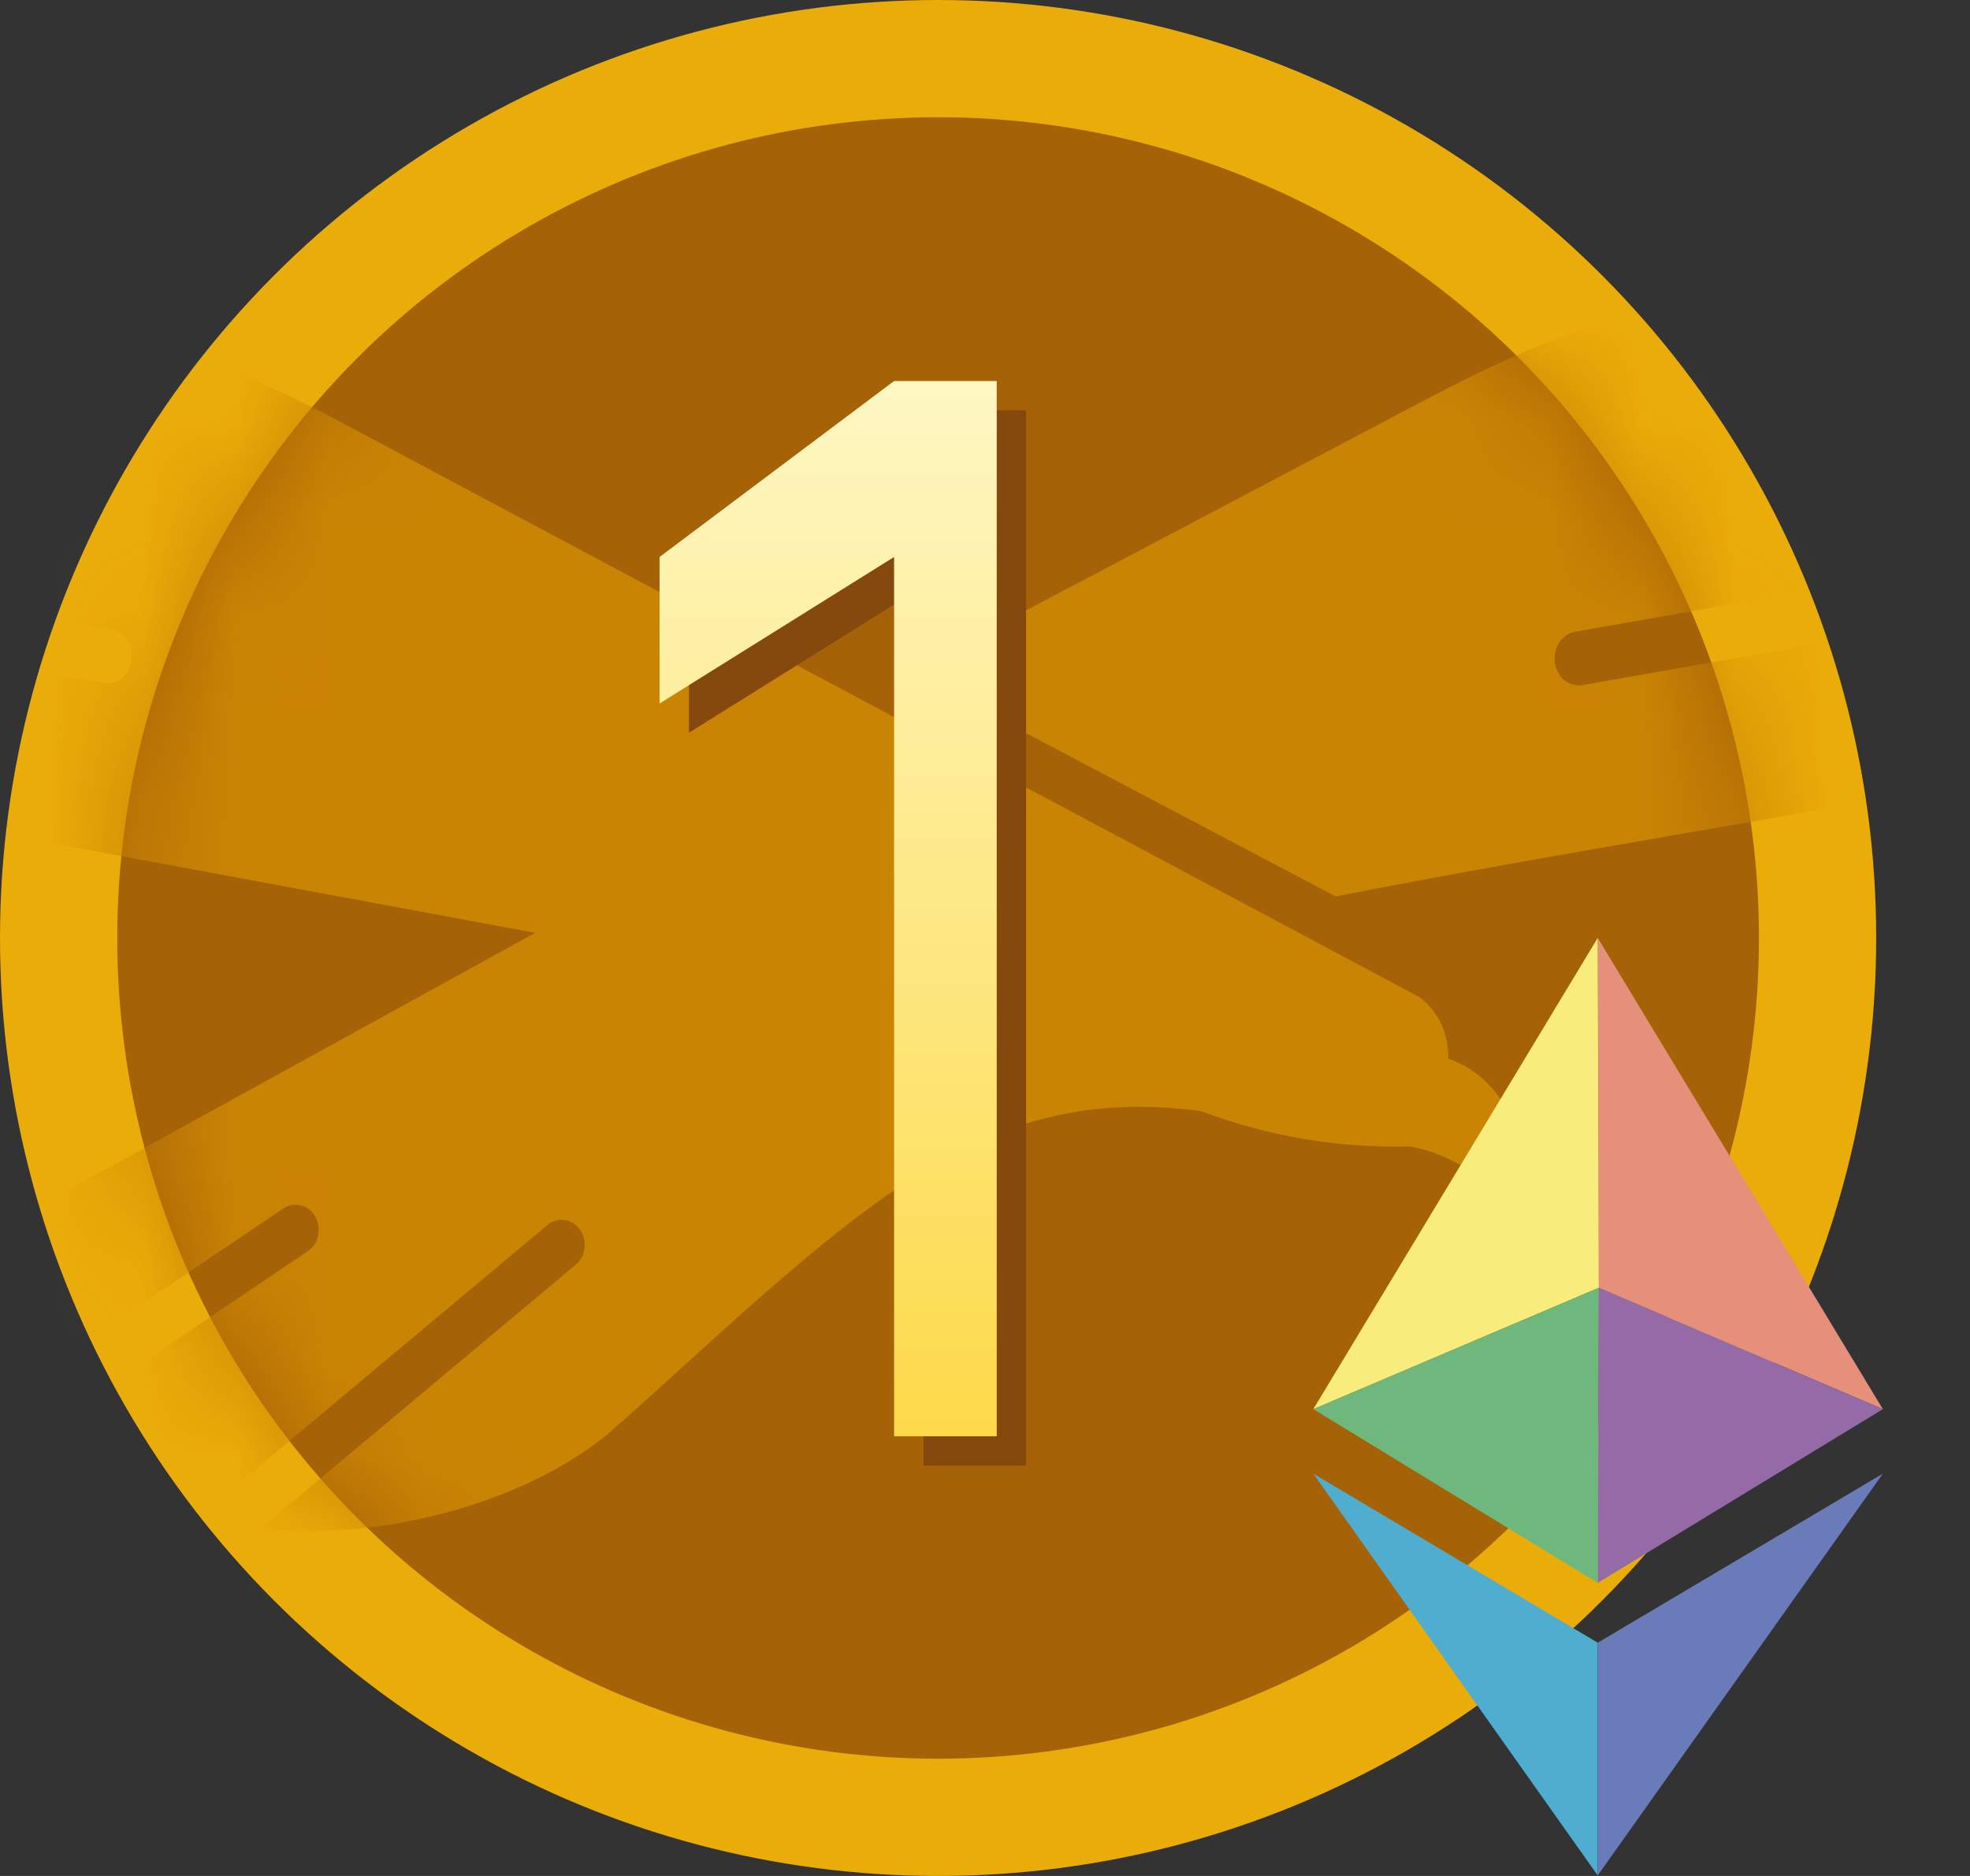 <svg width="21" height="20" viewBox="0 0 21 20" fill="none" xmlns="http://www.w3.org/2000/svg">
<rect x="0" y="0" width="21" height="20" fill="#333333" stroke="none"/>
<circle cx="10" cy="10" r="10" fill="#EAAC08"/>
<circle cx="10" cy="10" r="8.75" fill="#A66207"/>
<mask id="mask0_11634_74427" style="mask-type:alpha" maskUnits="userSpaceOnUse" x="1" y="1" width="18" height="18">
<circle cx="10" cy="10" r="8.75" fill="#D9D9D9"/>
</mask>
<g mask="url(#mask0_11634_74427)">
<path fill-rule="evenodd" clip-rule="evenodd" d="M1.179 6.71C1.324 6.734 1.424 6.881 1.403 7.038C1.381 7.196 1.246 7.305 1.1 7.282L-6.609 5.993C-5.781 7.086 -4.518 7.987 -3.231 8.289L5.706 9.945L-5.59 16.162C-4.214 16.778 -2.657 16.659 -1.379 15.852L-1.145 15.694L3.02 12.884C3.135 12.806 3.288 12.845 3.36 12.969C3.432 13.095 3.397 13.26 3.282 13.338L-1.04 16.255C0.151 16.79 1.506 16.617 2.546 15.813L5.836 13.06C5.943 12.969 6.099 12.992 6.182 13.109C6.266 13.226 6.245 13.394 6.137 13.484L2.779 16.294C3.948 16.433 5.49 16.079 6.451 15.312C7.563 14.348 8.951 12.942 10.166 12.301C10.919 11.904 11.757 11.701 12.806 11.847C13.52 12.115 14.273 12.243 15.029 12.222C15.526 12.314 15.962 12.628 16.233 13.082C16.39 12.352 16.1 11.504 15.437 11.288C15.446 11.022 15.329 10.777 15.133 10.632L14.954 10.536L10.165 7.983C7.917 6.785 5.668 5.585 3.42 4.387C2.411 3.877 1.357 3.478 0.275 3.195C-0.379 3.025 -0.955 2.933 -1.622 2.817L-17.812 0C-16.924 1.231 -15.749 1.908 -14.349 2.148L-2.921 4.116C-2.775 4.141 -2.677 4.289 -2.701 4.446C-2.724 4.604 -2.859 4.71 -3.004 4.685L-12.076 3.123C-11.406 4.091 -10.423 4.744 -9.327 4.953L-9.153 4.982L1.179 6.71Z" fill="#CA8404"/>
<path fill-rule="evenodd" clip-rule="evenodd" d="M30.086 3.106L20.902 4.722C20.761 4.746 20.629 4.639 20.608 4.482C20.585 4.324 20.682 4.177 20.824 4.153L32.568 2.086C33.724 1.833 34.751 1.087 35.424 0L18.638 3.047C18.638 3.047 18.638 3.047 18.637 3.047C17.291 3.291 16.393 3.63 15.17 4.275L9.697 7.162L14.238 9.557C16.804 9.054 19.161 8.706 21.728 8.203C22.956 7.924 24.035 7.104 24.714 5.923L16.87 7.304C16.728 7.328 16.596 7.221 16.575 7.063C16.553 6.906 16.65 6.759 16.791 6.735L26.983 4.942C28.16 4.701 29.245 4.061 30.088 3.107L30.086 3.106Z" fill="#CA8404"/>
</g>
<path d="M10.938 4.375H9.844L7.344 6.25V7.812L9.844 6.25V15.625H10.938V4.375Z" fill="#85490E"/>
<path d="M10.625 4.062H9.531L7.031 5.938V7.5L9.531 5.938V15.312H10.625V4.062Z" fill="url(#paint0_linear_11634_74427)"/>
<path d="M17.032 10L20.071 15.023L17.043 13.729L17.032 10Z" fill="#E68F7B"/>
<path d="M14 15.023L17.031 10L17.043 13.729L14 15.023Z" fill="#F8EC7C"/>
<path d="M17.031 16.875L14 15.023L17.043 13.729L17.031 16.875Z" fill="#6EB87D"/>
<path d="M20.071 15.023L17.043 13.729L17.032 16.875L20.071 15.023Z" fill="#946BA7"/>
<path d="M17.032 17.513L20.071 15.711L17.032 19.994V17.513Z" fill="#697CB9"/>
<path d="M17.031 17.513L14 15.711L17.031 19.994V17.513Z" fill="#4FADD0"/>
<defs>
<linearGradient id="paint0_linear_11634_74427" x1="8.828" y1="4.062" x2="8.828" y2="15.312" gradientUnits="userSpaceOnUse">
<stop stop-color="#FEF7C3"/>
<stop offset="1" stop-color="#FDDA4A"/>
</linearGradient>
</defs>
</svg>
